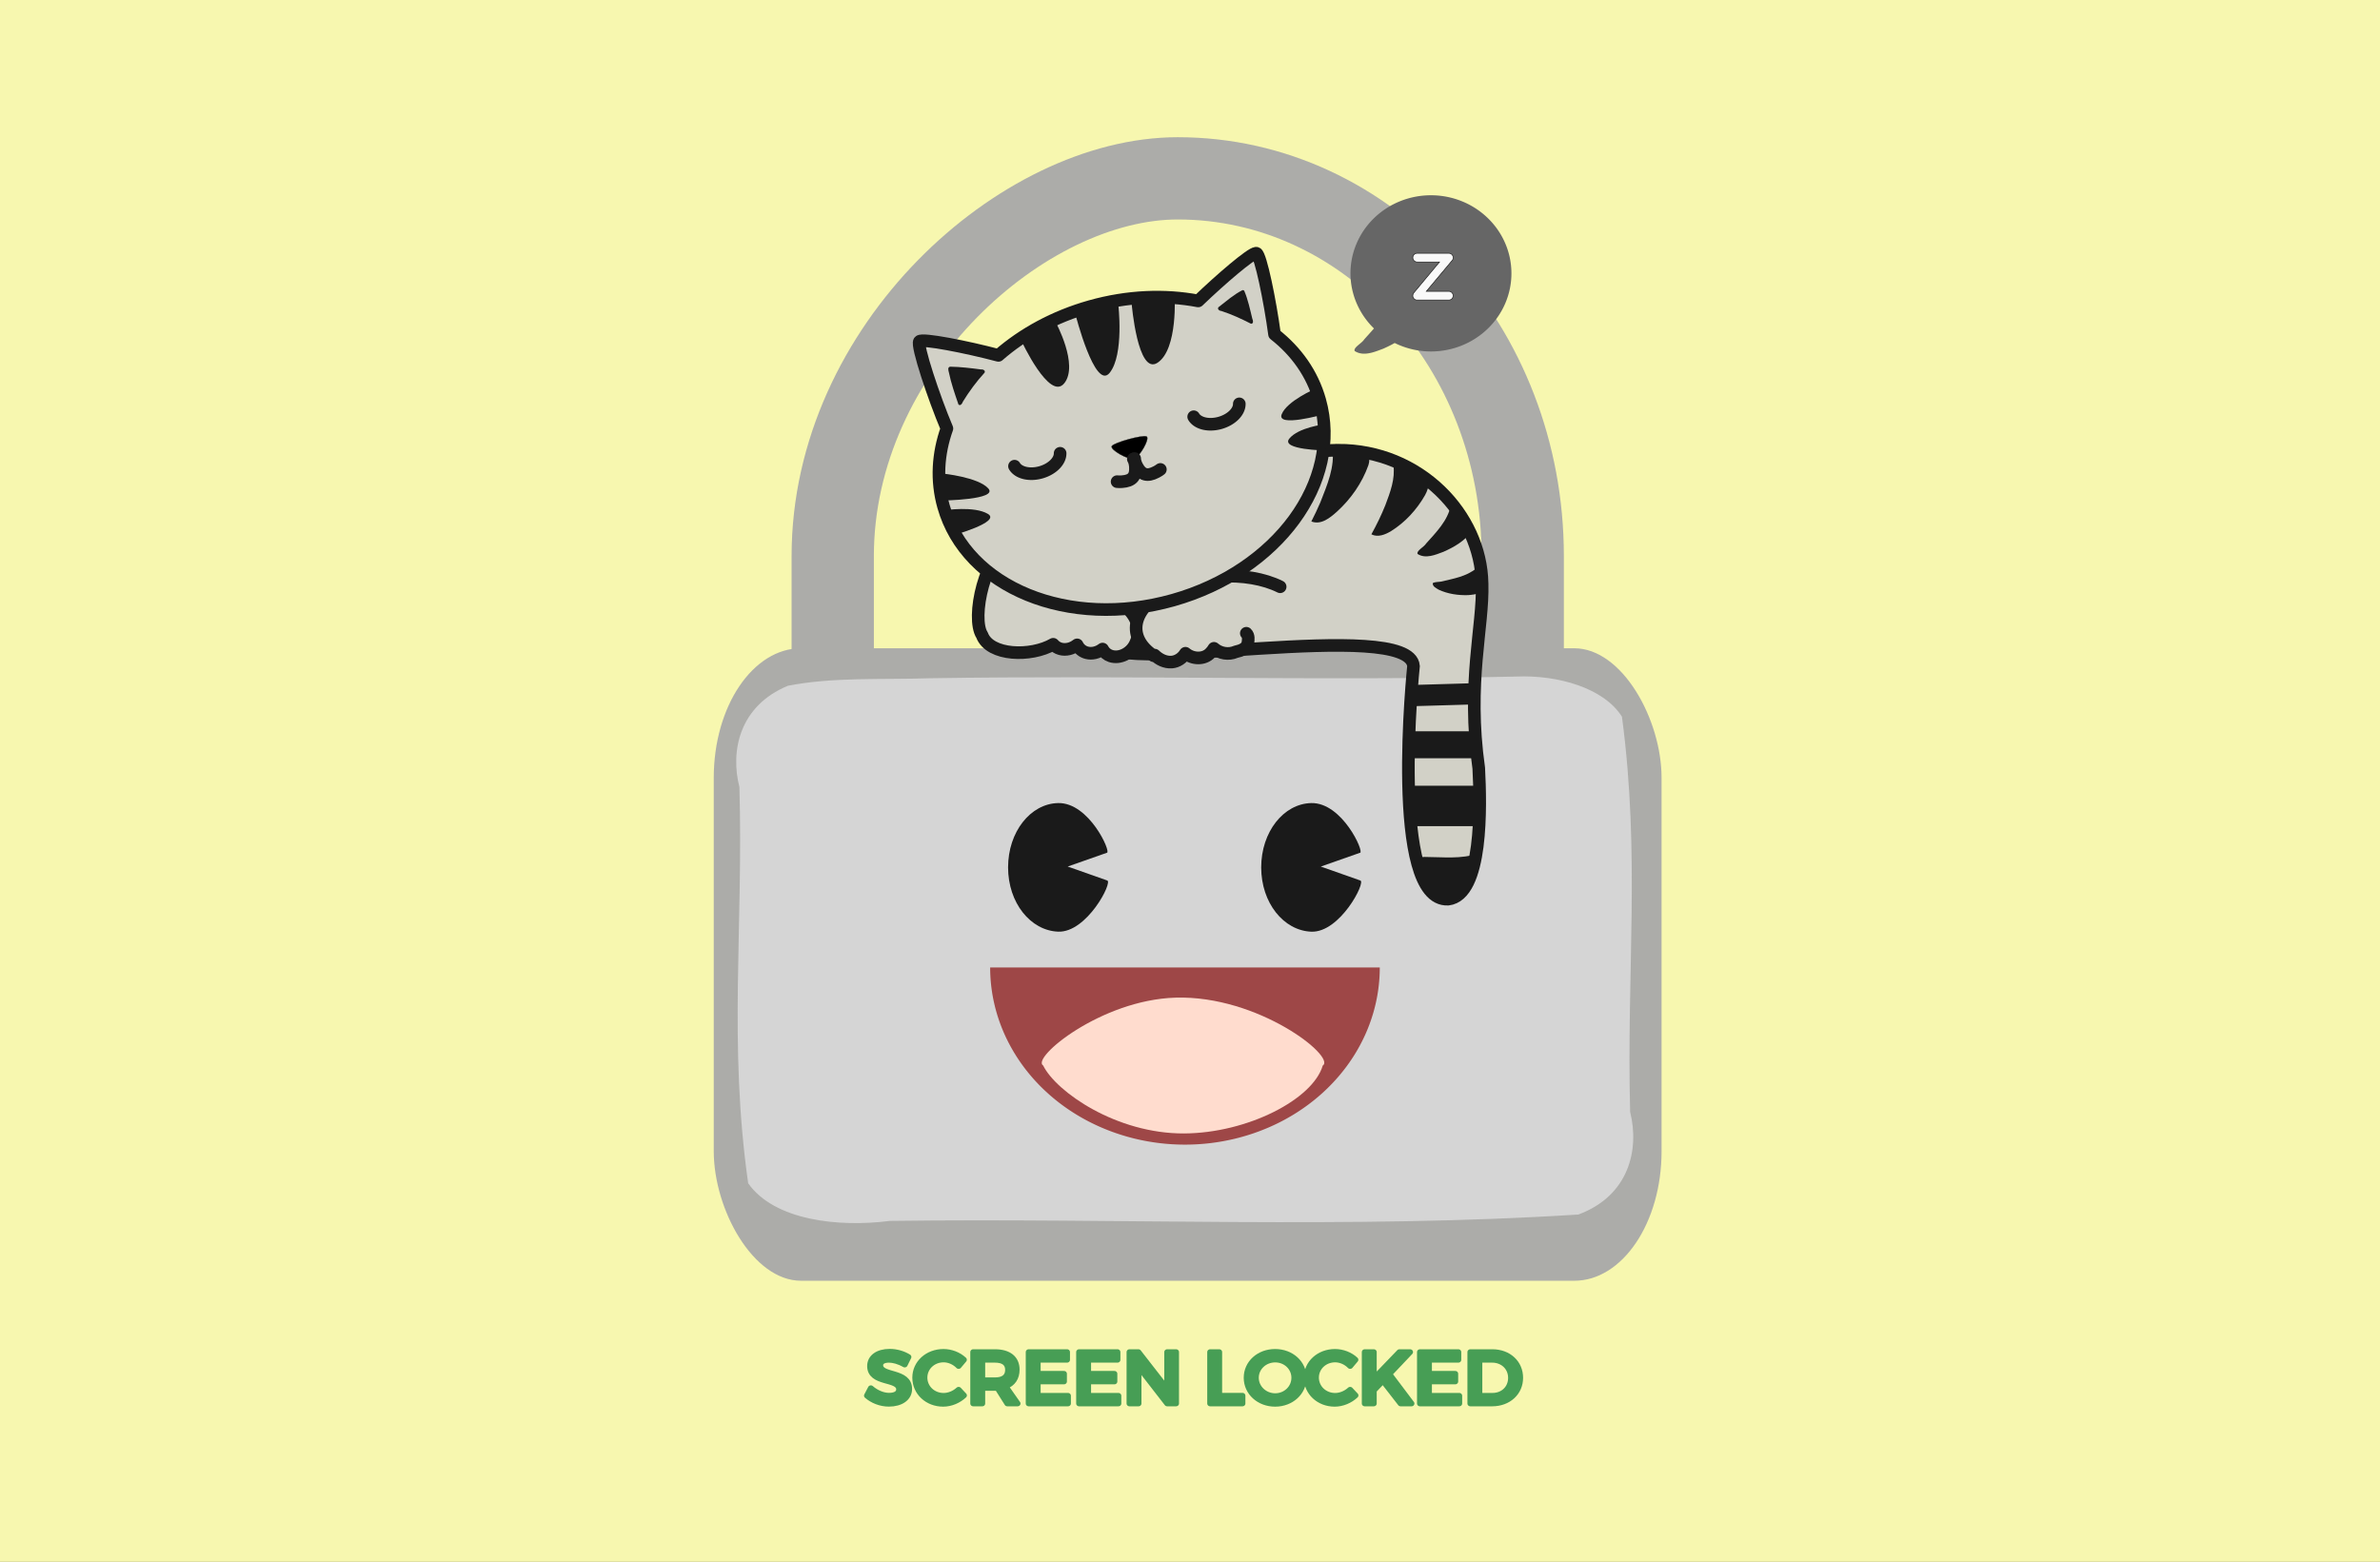 <?xml version="1.0" encoding="UTF-8"?>
<svg width="1412.5mm" height="927.1mm" version="1.1" viewBox="0 0 5005 3285" xmlns="http://www.w3.org/2000/svg">
<rect x="0" y="0" width="5005" height="3285" fill="#333333" stroke="none"/>
<g transform="translate(-143.11 1282.8)">
<rect x="143.11" y="-1282.8" width="5005" height="3285" rx="6.303" ry="0" fill="#f7f7af"/>
<rect transform="rotate(90)" x="-907.73" y="-3345.3" width="2003.1" height="1451" rx="794.43" ry="725.48" fill="none" stroke="#acaca9" stroke-linecap="round" stroke-linejoin="round" stroke-width="173.02"/>
<rect x="1644.1" y="80.631" width="1993.2" height="1330.3" rx="183.72" ry="272.48" fill="#acaca9"/>
<path d="m3332.2 140.13c-410.73 9.283-822.34-3.017-1233.4 3.551-99.349 3.369-202.82-2.962-298.85 15.839-101.53 42.067-121.52 136.5-101.89 213.04 8.456 297-23.27 538.8 18.411 833.38 54.988 78.021 189.67 93.015 297.69 79.111 482.53-6.484 968.21 17.185 1448.2-13.421 107.13-39.818 128.52-137.56 108.86-215.68-7.829-296.34 21.807-537.13-17.237-831.35-37.916-60.382-134.78-88.181-221.8-84.471z" fill="#d5d5d5" fill-rule="evenodd"/>
<path d="m3044.7 752.06a409.67 372.55 0 0 1-204.83 322.64 409.67 372.55 0 0 1-409.67 0 409.67 372.55 0 0 1-204.83-322.64l409.67 2e-5z" fill="#9e4747"/>
<path d="m2924.8 958.26c-20.854 71.269-158.35 142.05-291.24 142.83-142.88 0.847-269.46-87.68-296.73-142.83-26.109-15.492 121.44-138.15 278.43-142.79 174.5-5.16 337.81 124.55 309.55 142.79z" fill="#ffdcce"/>
<path d="m2388.4 539.7 83.07 29.308c12.344 3.026-42.731 110.02-103.12 107.67-58.079-2.259-105.31-60.552-105.31-135.24 0-74.692 47.174-133.99 105.31-135.24 65.268-1.41 112.08 103.63 102.58 104.51z" fill="#1a1a1a"/>
<path d="m2920.7 539.75 83.068 29.308c12.344 3.026-42.732 110.02-103.12 107.67-58.08-2.26-105.31-60.552-105.31-135.25 0-74.694 47.174-133.99 105.31-135.25 65.269-1.41 112.09 103.64 102.57 104.51z" fill="#1a1a1a"/>
<path d="m2957-335.93c-11.412 0.037-23.012 0.683-34.772 1.972l-425.28 123.73c-67.014 7.733-51.598 217.54-20.62 282.25 0 66.778 630.73-58.105 639.31 46.061 0 0-52.1 495.69 72.672 490.27 73.372-8.76 68.703-196.15 64.525-275.42-25.693-182.32 9.939-297.42 7.039-388.51-2.416-144.99-131.69-280.92-302.87-280.36z" fill="#d2d1c7" fill-rule="evenodd" stroke="#1a1a1a" stroke-width="26.536"/>
<path d="m2277.9-154.3c-65.738 34.135-92.675 172.61-69.59 207.24 16.122 44.094 102.96 46.36 149.63 19.335 3.788 4.461 8.883 7.816 15.019 9.531 11.49 3.2 24.729 0.077 35.311-8.329 4.018 8.385 11.321 14.359 20.363 16.655 10.898 2.729 23.155-0.156 33.126-7.794 3.53 6.981 9.589 12.128 17.2 14.611 18.715 6.067 41.72-5.198 51.385-25.161 40.318-81.918-112.72-147.98-206.26-117.82l-46.178-108.27z" fill="#d2d1c7" stroke="#1a1a1a" stroke-linecap="round" stroke-linejoin="round" stroke-width="26.536"/>
<path d="m3073.3-304.99c4.281 29.238-6.766 57.642-16.832 84.518-8.42 21.123-18.454 41.573-29.418 61.484 13.59 6.994 29.232 0.582 41.26-6.696 29.875-18.584 54.337-45.376 71.675-75.871 4.187-8.168 8.987-17.896 5.52-27.123-0.642-1.089-1.543-2.034-2.636-2.677" fill="#1a1a1a" fill-rule="evenodd"/>
<path d="m3194-219.37c-6.655 31.986-30.736 56.069-51.735 79.572-4.528 7.572-20.781 15.121-18.12 22.044 16.814 10.905 37.557 1.84 54.402-4.468 22.352-9.863 44.898-22.868 59.36-43.034 1.853-3.212 3.022-7.566 0.619-10.85" fill="#1a1a1a" fill-rule="evenodd"/>
<path d="m3247.5-87.358c-20.717 17.245-48.308 21.593-73.673 27.747-5.82 1.024-12.542 0.425-17.699 3.108-0.921 7.236 7.401 10.753 12.506 13.958 19.254 8.998 41.079 12.098 62.136 11.421 8.412-0.915 18.003-1.096 24.855-6.573 2.821-4.537-1.337-10.183-1.225-15.09-2.162-11.643-4.324-23.286-6.487-34.929l-0.413 0.358z" fill="#1a1a1a" fill-rule="evenodd"/>
<path d="m2944.9-341.03c5.996 39.97-10.946 78.33-25.143 114.7-5.795 13.657-12.195 27.052-18.969 40.248 20.59 8.091 39.661-7.92 54.078-20.856 29.255-26.598 52.656-60.212 65.936-97.522 2.161-6.983 3.397-15.933-2.73-21.374" fill="#1a1a1a" fill-rule="evenodd"/>
<rect x="3099.3" y="369.69" width="159.8" height="85.063" rx="6.798" ry="85.063" fill="#1a1a1a"/>
<path d="m3252.4 511.97c-36.469 12.812-75.978 7.601-113.95 7.561-7.838 1.687-17.62-3.873-24.408-1.242 5.968 32.815 17.737 69.437 46.384 89.408 23.493 16.242 55.563 3.261 68.811-20.047 14.104-22.552 21.586-49.594 24.521-75.769l-0.257-0.01-1.103 0.101z" fill="#1a1a1a"/>
<rect x="3103.2" y="255.29" width="146.91" height="56.709" rx="2.217" ry="56.709" fill="#1a1a1a"/>
<rect transform="matrix(1 -.029 .046 .999 0 0)" x="3093.3" y="248.07" width="146.88" height="44.62" rx="9.949" ry="44.62" fill="#1a1a1a"/>
<path d="m2835.2-48.719c-33.918-16.96-80.116-24.781-128.07-21.682-42.134 2.723-82.67 13.692-114.35 30.944-70.275 38.266-80.691 97.622-23.813 135.7l2.226-1.212c9.647 9.273 22.065 15.452 35.736 14.634 12.009-0.81 22.94-8.354 29.096-18.523 14.527 12.496 39.039 13.992 52.579-0.817 2.875-2.841 5.336-6.091 7.367-9.583 12.423 10.926 30.998 14.005 46.157 7.298 10.19-2.202 23.173-6.615 25.147-18.415 1.113-6.715 2.179-15.47-3.235-20.525" fill="#d2d1c7" stroke="#1a1a1a" stroke-linecap="round" stroke-linejoin="round" stroke-width="26.536"/>
<path d="m2784.6-750.23c-10.628 0.205-73.787 54.136-121.77 100.33-70.172-13.336-148.4-10.433-227.13 11.801-75.394 21.292-141.13 57.453-192.96 102.7-67.419-17.825-160.09-35.986-166.01-29.326-6.621 7.45 30.421 118.99 57.664 183.11-18.997 53.274-22.49 109.47-7.094 164 48.3 171.06 263.61 258.95 482.77 197.06 219.15-61.89 356.7-249.43 308.4-420.49-15.776-55.873-49.375-102.87-95.101-138.68-9.324-69.537-29.35-167.46-38.035-170.42-0.205-0.07-0.448-0.102-0.728-0.097z" fill="#d2d1c7" stroke="#1a1a1a" stroke-linecap="round" stroke-linejoin="round" stroke-width="26.536"/>
<path d="m2756.2-672.68c-18.601 9.333-34.338 23.393-50.749 36.024-3.283 4.447 2.728 7.948 6.665 8.07 21.39 6.991 41.858 16.476 61.886 26.69 5.736-0.067 4.36-7.093 2.691-10.479-4.87-19.828-9.037-40.188-17.068-59.003-0.887-0.897-2.163-1.4-3.425-1.302z" fill="#1a1a1a"/>
<path d="m2141.4-511.58c-5.854 0.739-4.011 7.681-2.972 11.466 4.785 23.225 12.61 45.798 20.336 68.101 4.296 3.807 8.04-2.356 9.18-5.935 13.372-21.706 28.502-42.265 45.72-61.1 2.45-4.967-4.05-7.347-7.95-6.779-21.308-2.767-42.776-5.444-64.313-5.753z" fill="#1a1a1a"/>
<path transform="matrix(.058 -.011 .001 .035 2546.9 -354.79)" d="m-345.71 940.93c-201.91 28.505-861.52-814.67-785.25-1003.8 76.268-189.11 1136.3-338.76 1261.9-178.15 125.64 160.6-274.77 1153.4-476.68 1181.9z" stroke="#1a1a1a" stroke-linecap="round" stroke-linejoin="round" stroke-width="16"/>
<path d="m2492.3-269.8c3.048 0.336 6.442 0.365 10.22 0.094 21.292-1.529 29.574-10.616 28.277-31.027-0.448-7.044-1.857-12.587-4.384-16.765" fill="none" stroke="#1a1a1a" stroke-linecap="round" stroke-linejoin="round" stroke-width="26.536"/>
<path d="m2583.3-295.51c-2.422 1.88-5.3 3.681-8.662 5.426-18.947 9.835-30.759 6.422-40.328-11.653-3.302-6.238-5-11.699-5.032-16.582" fill="none" stroke="#1a1a1a" stroke-linecap="round" stroke-linejoin="round" stroke-width="26.536"/>
<path transform="matrix(.962 -.272 .272 .962 0 0)" d="m2373.3 328.59a50.629 33.326 0 0 1-49.86 27.539 50.629 33.326 0 0 1-49.86-27.539" fill="none" stroke="#1a1a1a" stroke-linecap="round" stroke-linejoin="round" stroke-width="26.536"/>
<path transform="matrix(.962 -.272 .272 .962 0 0)" d="m2764.3 331.06a50.629 33.326 0 0 1-49.86 27.539 50.629 33.326 0 0 1-49.86-27.539" fill="none" stroke="#1a1a1a" stroke-linecap="round" stroke-linejoin="round" stroke-width="26.536"/>
<path d="m2404.5-622.4s41.239 162.39 72.168 123.73c30.929-38.665 18.042-144.61 18.042-144.61" fill="#1a1a1a" fill-rule="evenodd"/>
<path d="m2523-643.49s12.558 150.63 54.126 123.73c43.816-28.354 36.084-144.61 36.084-144.61" fill="#1a1a1a" fill-rule="evenodd"/>
<path d="m2291-566.16s59.281 128.11 90.21 89.445c30.929-38.665-18.042-128.37-18.042-128.37" fill="#1a1a1a" fill-rule="evenodd"/>
<path d="m2926.2-411.16s-98.858 28.055-87.823-0.222c11.035-28.277 71.227-54.009 71.227-54.009" fill="#1a1a1a" fill-rule="evenodd"/>
<path d="m2930.9-335.38s-95.498-1.287-76.444-24.915c19.054-23.628 73.379-29.992 73.379-29.992" fill="#1a1a1a" fill-rule="evenodd"/>
<path d="m2125-230.12s117.89-1.467 96.458-25.393c-21.43-23.926-96.054-31.319-96.054-31.319" fill="#1a1a1a" fill-rule="evenodd"/>
<path d="m2144.8-156.18s104.54-28.614 75.829-45.787c-28.714-17.173-90.52-7.694-90.52-7.694" fill="#1a1a1a" fill-rule="evenodd"/>
<g transform="translate(-380,80)">
<path transform="translate(139.11 -1282.8)" d="m3393.2 330.65a169.24 164.28 0 0 0-169.24 164.28 169.24 164.28 0 0 0 49.412 115.88c-6.756 7.842-13.768 15.441-20.502 22.979-5.019 8.392-23.033 16.759-20.084 24.432 18.636 12.087 41.627 2.04 60.297-4.951 8.031-3.544 16.08-7.461 23.844-11.889a169.24 164.28 0 0 0 76.275 17.83 169.24 164.28 0 0 0 169.24-164.28 169.24 164.28 0 0 0-169.24-164.28z" fill="#666"/>
<path d="m3569.9-731.73h-66.7q-1.933 0-3.603-0.703-1.67-0.703-2.9-1.933-1.23-1.318-1.933-2.988-0.703-1.67-0.703-3.515 0-3.252 1.845-5.713l54.397-65.212h-47.103q-3.691 0-6.415-2.637-2.636-2.724-2.636-6.591 0-3.779 2.636-6.416 2.724-2.724 6.415-2.724h66.7q1.933 0 3.603 0.703 1.67 0.703 2.9 2.021 1.23 1.23 1.933 2.9 0.791 1.67 0.791 3.515 0 3.603-2.197 6.064l-54.309 64.86h47.279q3.779 0 6.415 2.724 2.636 2.637 2.636 6.416 0 3.867-2.636 6.591-2.636 2.637-6.415 2.637z" fill="#f9f9f9" stroke="#1a1a1a" stroke-width="1.337px"/>
</g>
<g transform="matrix(.897 0 0 .859 -154.93 -234.5)" fill="#479e55" stroke="#479e55" stroke-linecap="round" stroke-linejoin="round" stroke-width="13.671">
<path d="m2418 2089.2c-27.36 0-45.9 13.5-45.9 35.1 0 44.82 68.04 29.16 68.04 57.24 0 9.72-8.82 15.3-23.58 15.3-13.5 0-29.7-6.48-42.66-18.36l-9.18 18.36c12.96 11.88 31.68 19.98 51.48 19.98 27.72 0 47.52-13.86 47.52-36.36 0.18-45.36-67.86-30.6-67.86-58.14 0-8.46 8.1-13.14 20.52-13.14 9.54 0 23.22 3.42 36.9 11.7l8.82-18.72c-11.7-7.74-27.72-12.96-44.1-12.96z"/>
<path d="m2544.2 2089.5c-37.26 0-66.24 27.54-66.24 63.36 0 36.18 28.62 64.08 65.52 64.08 17.82 0 36-8.1 48.78-20.7l-12.6-14.04c-9.54 9.18-22.5 14.94-35.1 14.94-25.2 0-45-19.62-45-44.46s19.8-44.28 45-44.28c12.78 0 25.92 6.12 35.1 16.02l12.42-15.48c-12.24-12.06-30.06-19.44-47.88-19.44z"/>
<path d="m2717.9 2216.1-28.26-42.12c16.92-6.66 26.1-20.7 26.1-40.86 0-27.36-18.54-43.02-50.76-43.02h-51.12v126h21.24v-37.98h29.88c1.98 0 3.96 0 5.76-0.18l23.04 38.16h24.12zm-82.8-57.06v-49.86h29.88c19.44 0 30.6 7.92 30.6 24.48 0 17.1-11.16 25.38-30.6 25.38h-29.88z"/>
<path d="m2833.9 2090.1h-90v126h92.16v-19.08h-70.92v-34.74h61.56v-19.08h-61.56v-34.02h68.76v-19.08z"/>
<path d="m2952.1 2090.1h-90v126h92.16v-19.08h-70.92v-34.74h61.56v-19.08h-61.56v-34.02h68.76v-19.08z"/>
<path d="m3089.5 2090.1h-20.88v90.54l-67.5-90.54h-20.88v126h21.24v-90.36l67.14 90.36h20.88v-126z"/>
<path d="m3190.6 2090.1h-21.24v126h75.78v-19.26h-54.54v-106.74z"/>
<path d="m3321.7 2089.5c-37.62 0-66.78 27.36-66.78 63.54 0 36 29.16 63.9 66.78 63.9s66.78-27.9 66.78-63.9-29.16-63.54-66.78-63.54zm0.18 19.08c24.66 0 44.82 19.44 44.82 44.46s-20.16 44.82-44.82 44.82-45.36-19.8-45.36-44.82 20.52-44.46 45.36-44.46z"/>
<path d="m3462.1 2089.5c-37.26 0-66.24 27.54-66.24 63.36 0 36.18 28.62 64.08 65.52 64.08 17.82 0 36-8.1 48.78-20.7l-12.6-14.04c-9.54 9.18-22.5 14.94-35.1 14.94-25.2 0-45-19.62-45-44.46s19.8-44.28 45-44.28c12.78 0 25.92 6.12 35.1 16.02l12.42-15.48c-12.24-12.06-30.06-19.44-47.88-19.44z"/>
<path d="m3641.4 2216.1-52.02-72.18 48.78-53.82h-25.02l-60.12 65.16v-65.16h-21.24v126h21.24v-32.04l21.42-23.58 41.4 55.62h25.56z"/>
<path d="m3751.2 2090.1h-90v126h92.16v-19.08h-70.92v-34.74h61.56v-19.08h-61.56v-34.02h68.76v-19.08z"/>
<path d="m3831 2090.1h-51.66v126h51.12c38.16 0 65.7-26.64 65.7-63 0-36.54-27.36-63-65.16-63zm-0.36 19.08c24.84 0 44.1 18.36 44.1 44.1 0 25.56-18.72 43.74-43.2 43.74h-30.96v-87.84h30.06z"/>
</g>
</g>
</svg>
